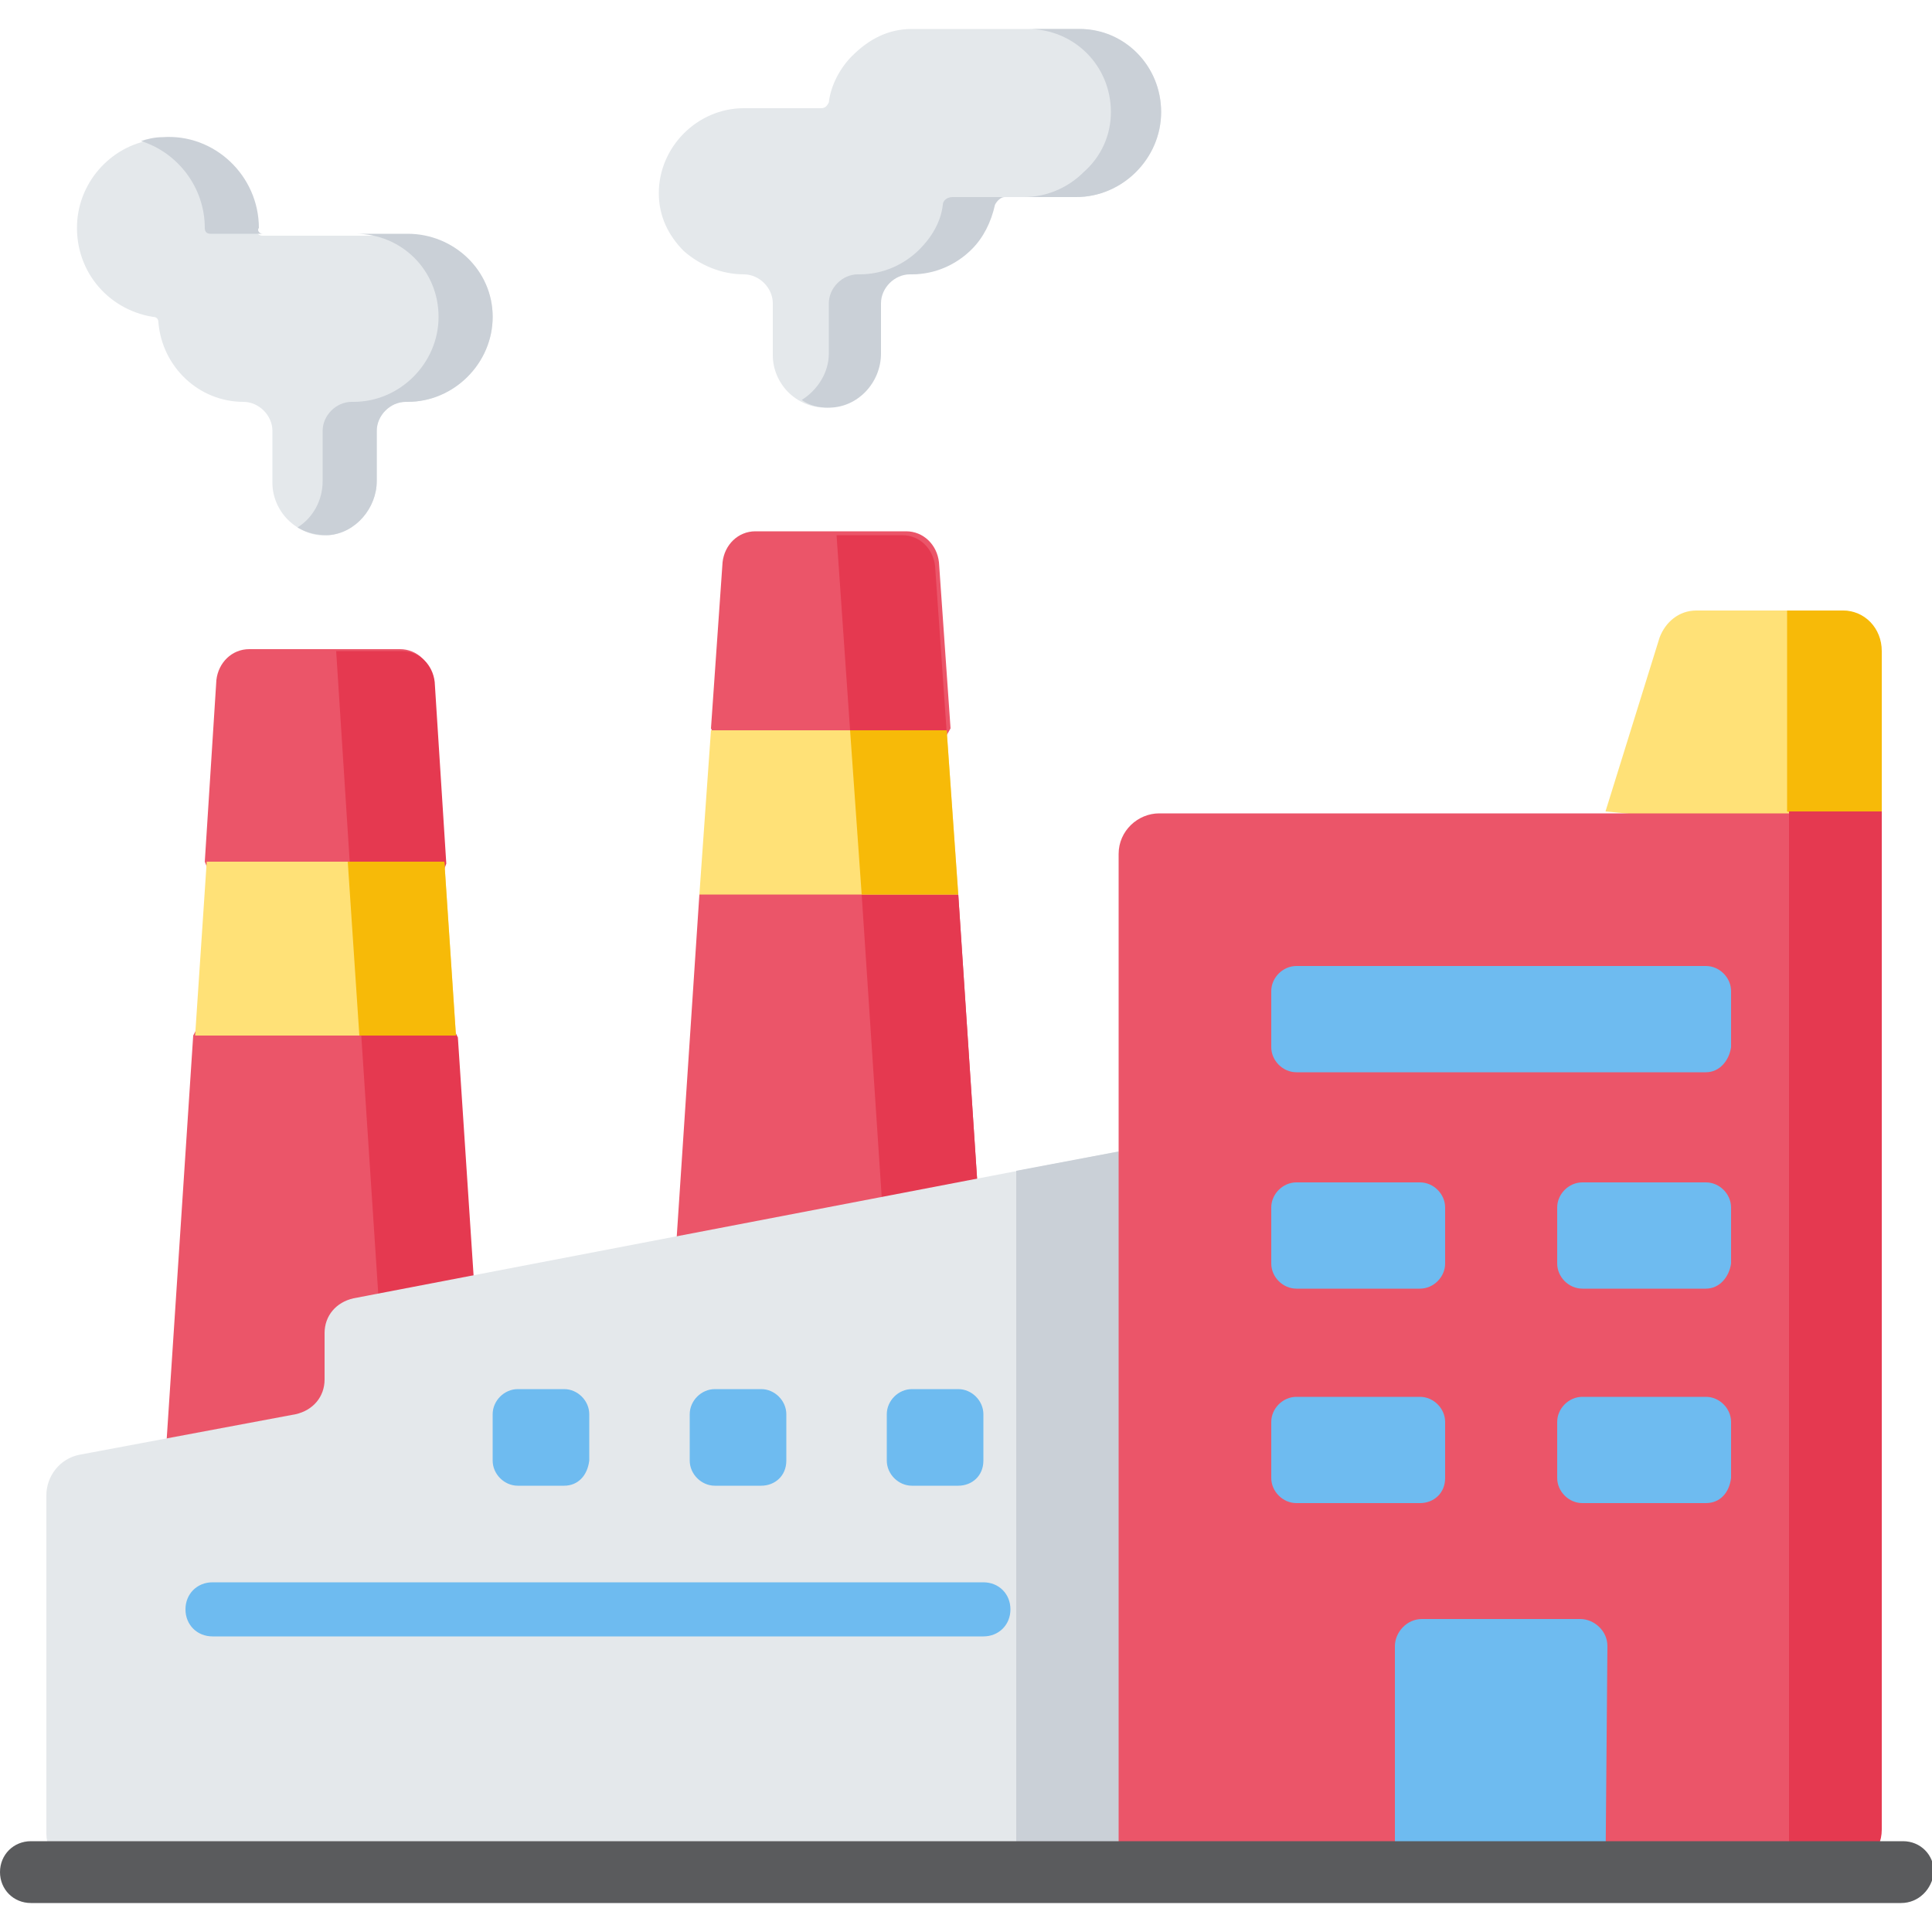 <?xml version="1.0" encoding="utf-8"?>
<!-- Generator: Adobe Illustrator 25.4.8, SVG Export Plug-In . SVG Version: 6.00 Build 0)  -->
<svg version="1.1" id="レイヤー_1" xmlns="http://www.w3.org/2000/svg" xmlns:xlink="http://www.w3.org/1999/xlink" x="0px"
	 y="0px" viewBox="0 0 100 100" style="enable-background:new 0 0 100 100;" xml:space="preserve">
<style type="text/css">
	.st0{fill:#EB5569;}
	.st1{fill:#E53950;}
	.st2{fill:#E4E8EB;}
	.st3{fill:#CAD0D7;}
	.st4{fill:#FFE177;}
	.st5{fill:#F7BA08;}
	.st6{fill:#6EBBF0;}
	.st7{fill:#5A5B5D;}
</style>
<g>
	<g>
		<path class="st0" d="M25.5,81H8.2l1.8-27.4l2.4-4.5l-1.8-4.5l0.6-9.4c0.1-0.9,0.8-1.6,1.7-1.6h7.8c0.9,0,1.6,0.7,1.7,1.6l0.6,9.4
			l-1.6,4.5l2.2,4.5L25.5,81z"/>
		<path class="st1" d="M25.5,81h-5l-1.8-27.4l-0.6-9l-0.7-10.9h3.4c0.9,0,1.6,0.7,1.7,1.6l0.6,9.4l-1.6,4.5l2.2,4.5L25.5,81z"/>
		<path class="st0" d="M51.5,75H34.3l1.9-28.7l2.6-4.3l-2-4.3l0.6-8.6c0.1-0.9,0.8-1.6,1.7-1.6h7.8c0.9,0,1.6,0.7,1.7,1.6l0.6,8.6
			L46.8,42l2.8,4.3L51.5,75z"/>
		<path class="st1" d="M51.5,75h-5l-1.9-28.7l-0.6-8.5l-0.7-10.1h3.4c0.9,0,1.6,0.7,1.7,1.6l0.6,8.6L46.8,42l2.8,4.3L51.5,75z"/>
		<path class="st2" d="M60.1,5.8c0,1.2-0.5,2.3-1.3,3.1c-0.8,0.8-1.9,1.3-3.1,1.3h-3.9c-0.2,0-0.4,0.2-0.5,0.4
			c-0.2,0.9-0.6,1.7-1.2,2.3c-0.8,0.8-1.9,1.3-3.1,1.3h-0.1c-0.8,0-1.5,0.7-1.5,1.5v2.6c0,1.5-1.2,2.8-2.7,2.8
			c-0.7,0-1.4-0.3-1.9-0.8c-0.5-0.5-0.8-1.2-0.8-1.9v-2.7c0-0.8-0.7-1.5-1.5-1.5c-1.2,0-2.3-0.5-3.1-1.2c-0.8-0.8-1.3-1.8-1.3-3
			c0-1.2,0.5-2.3,1.3-3.1c0.8-0.8,1.9-1.3,3.1-1.3h4c0.2,0,0.3-0.1,0.4-0.3c0.1-0.9,0.6-1.8,1.2-2.4C45,2,46,1.5,47.2,1.5h8.6
			C58.2,1.5,60.1,3.4,60.1,5.8z"/>
		<path class="st3" d="M49.3,10.2h2.7c-0.2,0-0.4,0.2-0.5,0.4c-0.2,0.9-0.6,1.7-1.2,2.3c-0.8,0.8-1.9,1.3-3.1,1.3h-0.1
			c-0.8,0-1.5,0.7-1.5,1.5v2.6c0,1.5-1.2,2.8-2.7,2.8c-0.5,0-1-0.1-1.4-0.4c0.8-0.5,1.4-1.4,1.4-2.4v-2.6c0-0.8,0.7-1.5,1.5-1.5h0.1
			c1.2,0,2.3-0.5,3.1-1.3c0.6-0.6,1.1-1.4,1.2-2.3C48.8,10.4,49,10.2,49.3,10.2z"/>
		<path class="st3" d="M60.1,5.8c0,1.2-0.5,2.3-1.3,3.1c-0.8,0.8-1.9,1.3-3.1,1.3h-2.7c1.2,0,2.3-0.5,3.1-1.3
			C57,8.1,57.5,7,57.5,5.8c0-2.4-1.9-4.3-4.3-4.3h2.7C58.2,1.5,60.1,3.4,60.1,5.8z"/>
		<path class="st2" d="M25.5,16.4c0,1.2-0.5,2.3-1.3,3.1c-0.8,0.8-1.9,1.3-3.1,1.3H21c-0.8,0-1.5,0.7-1.5,1.5v2.6
			c0,1.4-1.1,2.7-2.5,2.8c-0.8,0.1-1.6-0.3-2.1-0.8c-0.5-0.5-0.8-1.2-0.8-1.9v-2.7c0-0.8-0.7-1.5-1.5-1.5c-2.3,0-4.2-1.8-4.4-4.1
			c0-0.2-0.1-0.3-0.3-0.3c-2.4-0.4-4.1-2.5-3.9-5c0.2-2.3,2.1-4.1,4.3-4.2c2.7-0.2,5,2,5,4.7v0c0,0.2,0.1,0.3,0.3,0.3h7.5
			C23.5,12.1,25.5,14,25.5,16.4z"/>
		<path class="st3" d="M13.6,12.1h-2.7c-0.2,0-0.3-0.1-0.3-0.3v0c0-2.1-1.4-3.9-3.3-4.5C7.6,7.2,8,7.1,8.4,7.1c2.7-0.2,5,2,5,4.7v0
			C13.3,11.9,13.4,12.1,13.6,12.1z"/>
		<path class="st3" d="M25.5,16.4c0,1.2-0.5,2.3-1.3,3.1c-0.8,0.8-1.9,1.3-3.1,1.3H21c-0.8,0-1.5,0.7-1.5,1.5v2.6
			c0,1.4-1.1,2.7-2.5,2.8c-0.6,0-1.1-0.1-1.6-0.4c0.8-0.5,1.3-1.4,1.3-2.4v-2.6c0-0.8,0.7-1.5,1.5-1.5h0.1c1.2,0,2.3-0.5,3.1-1.3
			c0.8-0.8,1.3-1.9,1.3-3.1c0-2.4-1.9-4.3-4.3-4.3h2.7C23.5,12.1,25.5,14,25.5,16.4z"/>
		<path class="st4" d="M23.6,53.6H10.1l0.6-9H23L23.6,53.6z"/>
		<path class="st5" d="M23.6,53.6h-5l-0.6-9h5L23.6,53.6z"/>
		<path class="st4" d="M49.6,46.3H36.2l0.6-8.5H49L49.6,46.3z"/>
		<path class="st5" d="M49.6,46.3h-5l-0.6-8.5h5L49.6,46.3z"/>
		<path class="st2" d="M57.9,59.6L60,78.9l-2.1,18.1H4.5c-1.2,0-2.1-1-2.1-2.1V77.4c0-1,0.7-1.9,1.7-2.1l11.2-2.1
			c0.9-0.2,1.5-0.9,1.5-1.8V69c0-0.9,0.6-1.6,1.5-1.8L57.9,59.6z"/>
		<path class="st3" d="M57.9,59.6L60,78.9l-2.1,18.1h-5.3V60.6L57.9,59.6z"/>
		<path class="st6" d="M29.2,76.9h-2.4c-0.7,0-1.3-0.6-1.3-1.3v-2.4c0-0.7,0.6-1.3,1.3-1.3h2.4c0.7,0,1.3,0.6,1.3,1.3v2.4
			C30.4,76.4,29.9,76.9,29.2,76.9z"/>
		<path class="st6" d="M39.4,76.9H37c-0.7,0-1.3-0.6-1.3-1.3v-2.4c0-0.7,0.6-1.3,1.3-1.3h2.4c0.7,0,1.3,0.6,1.3,1.3v2.4
			C40.7,76.4,40.1,76.9,39.4,76.9z"/>
		<path class="st6" d="M49.6,76.9h-2.4c-0.7,0-1.3-0.6-1.3-1.3v-2.4c0-0.7,0.6-1.3,1.3-1.3h2.4c0.7,0,1.3,0.6,1.3,1.3v2.4
			C50.9,76.4,50.3,76.9,49.6,76.9z"/>
		<g>
			<g>
				<path class="st6" d="M50.9,84.7H11c-0.8,0-1.4-0.6-1.4-1.4s0.6-1.4,1.4-1.4h39.9c0.8,0,1.4,0.6,1.4,1.4S51.7,84.7,50.9,84.7z"/>
			</g>
		</g>
		<path class="st4" d="M97.4,42l-7.1,0.7L83.1,42l2.8-9c0.3-0.8,1-1.4,1.9-1.4h7.5c1.1,0,2,0.9,2,2V42z"/>
		<path class="st5" d="M97.4,33.7V42L95,42.8L92.5,42V31.6h2.9C96.5,31.6,97.4,32.5,97.4,33.7z"/>
		<path class="st0" d="M95.3,96.9H83.1l-5.5-1.4l-5.5,1.4H57.9V44.2c0-1.2,1-2.1,2.1-2.1h37.3v52.7C97.4,96,96.5,96.9,95.3,96.9
			L95.3,96.9z"/>
		<path class="st1" d="M97.4,42v52.7c0,1.2-1,2.1-2.1,2.1h-2.7V42L97.4,42z"/>
		<path class="st6" d="M83.1,96.9H72.2V85.2c0-0.7,0.6-1.4,1.4-1.4h8.2c0.7,0,1.4,0.6,1.4,1.4L83.1,96.9z"/>
		<g>
			<path class="st6" d="M88.3,55.5H67.1c-0.7,0-1.3-0.6-1.3-1.3v-2.9c0-0.7,0.6-1.3,1.3-1.3h21.2c0.7,0,1.3,0.6,1.3,1.3v2.9
				C89.5,54.9,89,55.5,88.3,55.5z"/>
			<path class="st6" d="M73.5,66.7h-6.4c-0.7,0-1.3-0.6-1.3-1.3v-2.9c0-0.7,0.6-1.3,1.3-1.3h6.4c0.7,0,1.3,0.6,1.3,1.3v2.9
				C74.8,66.1,74.2,66.7,73.5,66.7z"/>
			<path class="st6" d="M88.3,66.7h-6.4c-0.7,0-1.3-0.6-1.3-1.3v-2.9c0-0.7,0.6-1.3,1.3-1.3h6.4c0.7,0,1.3,0.6,1.3,1.3v2.9
				C89.5,66.1,89,66.7,88.3,66.7z"/>
			<path class="st6" d="M73.5,77.8h-6.4c-0.7,0-1.3-0.6-1.3-1.3v-2.9c0-0.7,0.6-1.3,1.3-1.3h6.4c0.7,0,1.3,0.6,1.3,1.3v2.9
				C74.8,77.3,74.2,77.8,73.5,77.8z"/>
			<path class="st6" d="M88.3,77.8h-6.4c-0.7,0-1.3-0.6-1.3-1.3v-2.9c0-0.7,0.6-1.3,1.3-1.3h6.4c0.7,0,1.3,0.6,1.3,1.3v2.9
				C89.5,77.3,89,77.8,88.3,77.8z"/>
		</g>
	</g>
	<path class="st7" d="M98.4,98.5H1.6c-0.9,0-1.6-0.7-1.6-1.6c0-0.9,0.7-1.6,1.6-1.6h96.9c0.9,0,1.6,0.7,1.6,1.6
		C100,97.8,99.3,98.5,98.4,98.5z"/>
</g>
</svg>
